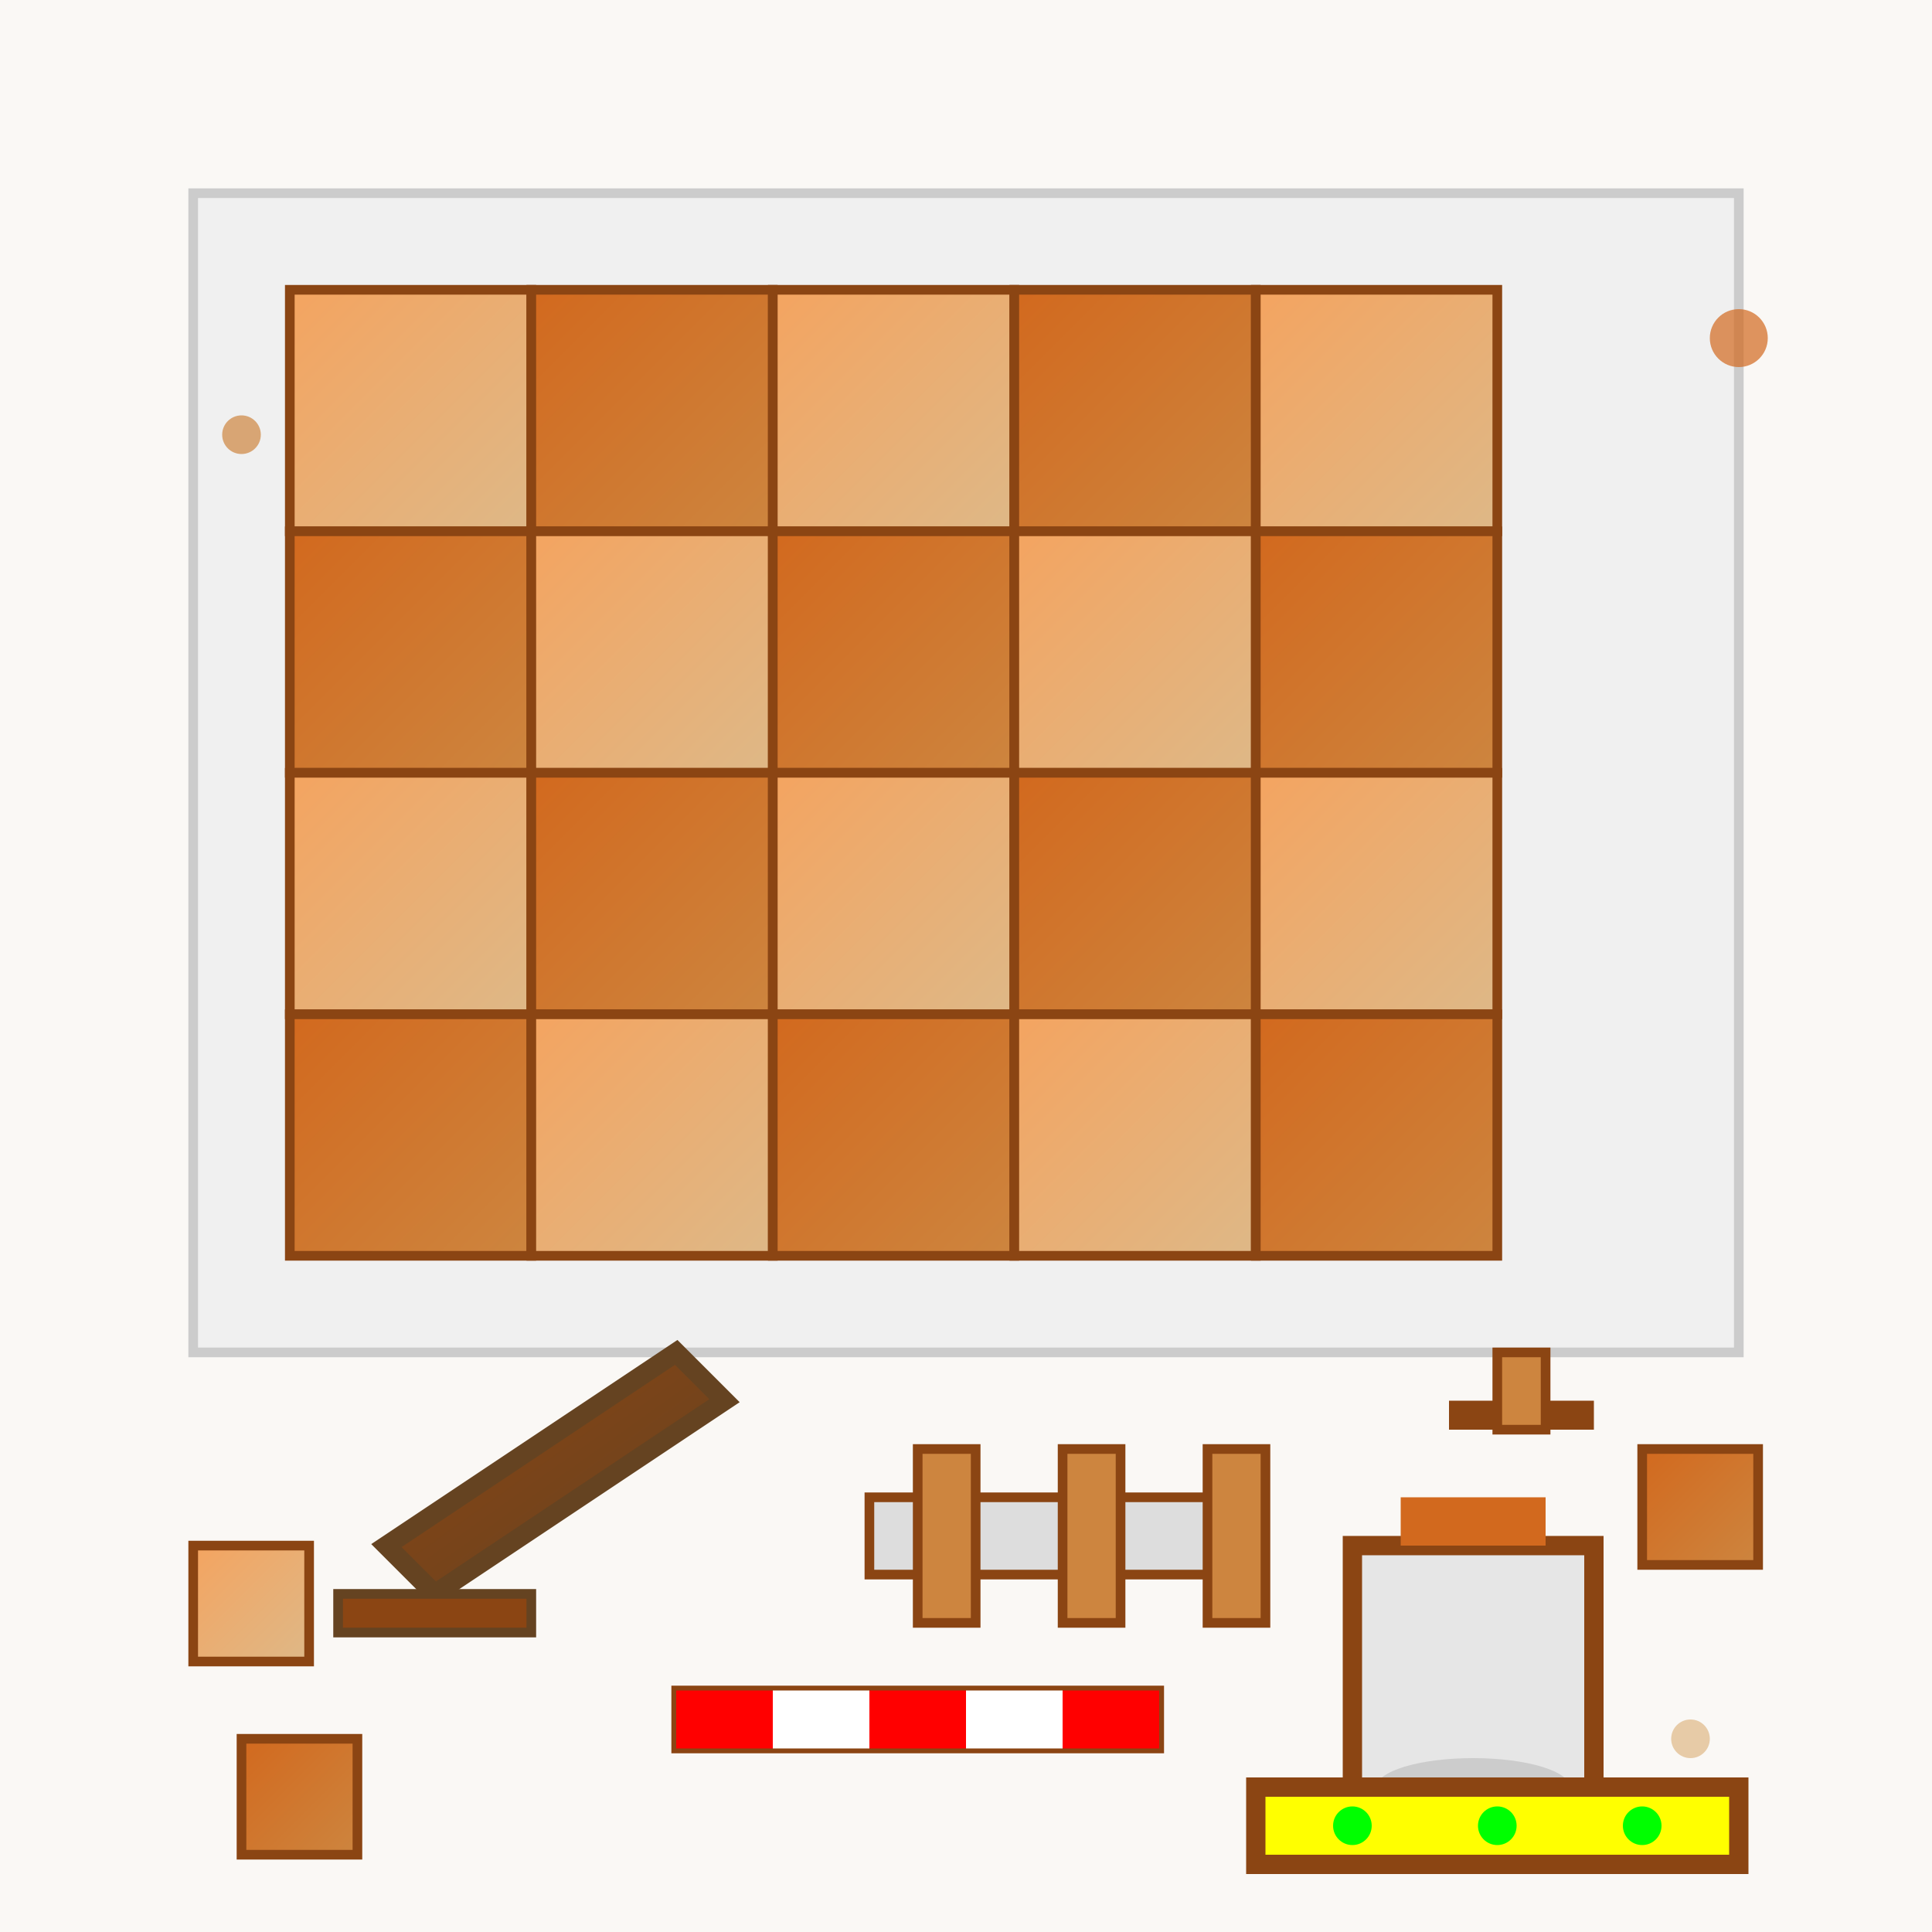 <svg xmlns="http://www.w3.org/2000/svg" viewBox="0 0 200 200" width="200" height="200">
  <defs>
    <linearGradient id="tileGrad1" x1="0%" y1="0%" x2="100%" y2="100%">
      <stop offset="0%" stop-color="#f4a460"/>
      <stop offset="100%" stop-color="#deb887"/>
    </linearGradient>
    <linearGradient id="tileGrad2" x1="0%" y1="0%" x2="100%" y2="100%">
      <stop offset="0%" stop-color="#d2691e"/>
      <stop offset="100%" stop-color="#cd853f"/>
    </linearGradient>
    <linearGradient id="toolGrad" x1="0%" y1="0%" x2="100%" y2="100%">
      <stop offset="0%" stop-color="#8b4513"/>
      <stop offset="100%" stop-color="#654321"/>
    </linearGradient>
    <pattern id="tilePattern" x="0" y="0" width="20" height="20" patternUnits="userSpaceOnUse">
      <rect width="20" height="20" fill="url(#tileGrad1)" stroke="#8b4513" stroke-width="1"/>
    </pattern>
  </defs>
  
  <!-- Background -->
  <rect width="200" height="200" fill="#faf8f5"/>
  
  <!-- Wall background -->
  <rect x="20" y="20" width="160" height="120" fill="#f0f0f0" stroke="#ccc" stroke-width="1"/>
  
  <!-- Tile pattern on wall -->
  <!-- Row 1 -->
  <rect x="30" y="30" width="25" height="25" fill="url(#tileGrad1)" stroke="#8b4513" stroke-width="1"/>
  <rect x="55" y="30" width="25" height="25" fill="url(#tileGrad2)" stroke="#8b4513" stroke-width="1"/>
  <rect x="80" y="30" width="25" height="25" fill="url(#tileGrad1)" stroke="#8b4513" stroke-width="1"/>
  <rect x="105" y="30" width="25" height="25" fill="url(#tileGrad2)" stroke="#8b4513" stroke-width="1"/>
  <rect x="130" y="30" width="25" height="25" fill="url(#tileGrad1)" stroke="#8b4513" stroke-width="1"/>
  
  <!-- Row 2 -->
  <rect x="30" y="55" width="25" height="25" fill="url(#tileGrad2)" stroke="#8b4513" stroke-width="1"/>
  <rect x="55" y="55" width="25" height="25" fill="url(#tileGrad1)" stroke="#8b4513" stroke-width="1"/>
  <rect x="80" y="55" width="25" height="25" fill="url(#tileGrad2)" stroke="#8b4513" stroke-width="1"/>
  <rect x="105" y="55" width="25" height="25" fill="url(#tileGrad1)" stroke="#8b4513" stroke-width="1"/>
  <rect x="130" y="55" width="25" height="25" fill="url(#tileGrad2)" stroke="#8b4513" stroke-width="1"/>
  
  <!-- Row 3 -->
  <rect x="30" y="80" width="25" height="25" fill="url(#tileGrad1)" stroke="#8b4513" stroke-width="1"/>
  <rect x="55" y="80" width="25" height="25" fill="url(#tileGrad2)" stroke="#8b4513" stroke-width="1"/>
  <rect x="80" y="80" width="25" height="25" fill="url(#tileGrad1)" stroke="#8b4513" stroke-width="1"/>
  <rect x="105" y="80" width="25" height="25" fill="url(#tileGrad2)" stroke="#8b4513" stroke-width="1"/>
  <rect x="130" y="80" width="25" height="25" fill="url(#tileGrad1)" stroke="#8b4513" stroke-width="1"/>
  
  <!-- Row 4 -->
  <rect x="30" y="105" width="25" height="25" fill="url(#tileGrad2)" stroke="#8b4513" stroke-width="1"/>
  <rect x="55" y="105" width="25" height="25" fill="url(#tileGrad1)" stroke="#8b4513" stroke-width="1"/>
  <rect x="80" y="105" width="25" height="25" fill="url(#tileGrad2)" stroke="#8b4513" stroke-width="1"/>
  <rect x="105" y="105" width="25" height="25" fill="url(#tileGrad1)" stroke="#8b4513" stroke-width="1"/>
  <rect x="130" y="105" width="25" height="25" fill="url(#tileGrad2)" stroke="#8b4513" stroke-width="1"/>
  
  <!-- Trowel -->
  <path d="M40 160 L70 140 L75 145 L45 165 Z" fill="url(#toolGrad)" stroke="#654321" stroke-width="2"/>
  <rect x="35" y="165" width="20" height="4" fill="#8b4513" stroke="#654321" stroke-width="1"/>
  
  <!-- Tile cutter/spacers -->
  <rect x="90" y="155" width="40" height="8" fill="#ddd" stroke="#8b4513" stroke-width="1"/>
  <rect x="95" y="150" width="6" height="18" fill="#cd853f" stroke="#8b4513" stroke-width="1"/>
  <rect x="110" y="150" width="6" height="18" fill="#cd853f" stroke="#8b4513" stroke-width="1"/>
  <rect x="125" y="150" width="6" height="18" fill="#cd853f" stroke="#8b4513" stroke-width="1"/>
  
  <!-- Bucket with adhesive -->
  <rect x="140" y="160" width="25" height="25" fill="#e6e6e6" stroke="#8b4513" stroke-width="2"/>
  <rect x="145" y="155" width="15" height="5" fill="#d2691e"/>
  <ellipse cx="152.5" cy="185" rx="10" ry="3" fill="#ccc"/>
  
  <!-- Adhesive trowel -->
  <rect x="150" y="145" width="15" height="3" fill="#8b4513"/>
  <rect x="155" y="140" width="5" height="8" fill="#cd853f" stroke="#8b4513" stroke-width="1"/>
  
  <!-- Individual tiles scattered -->
  <rect x="20" y="160" width="12" height="12" fill="url(#tileGrad1)" stroke="#8b4513" stroke-width="1"/>
  <rect x="170" y="150" width="12" height="12" fill="url(#tileGrad2)" stroke="#8b4513" stroke-width="1"/>
  <rect x="25" y="180" width="12" height="12" fill="url(#tileGrad2)" stroke="#8b4513" stroke-width="1"/>
  
  <!-- Measuring tape -->
  <rect x="70" y="175" width="50" height="6" fill="#fff200" stroke="#8b4513" stroke-width="1"/>
  <rect x="70" y="175" width="10" height="6" fill="#ff0000"/>
  <rect x="80" y="175" width="10" height="6" fill="#fff"/>
  <rect x="90" y="175" width="10" height="6" fill="#ff0000"/>
  <rect x="100" y="175" width="10" height="6" fill="#fff"/>
  <rect x="110" y="175" width="10" height="6" fill="#ff0000"/>
  
  <!-- Level tool -->
  <rect x="130" y="185" width="50" height="8" fill="#ffff00" stroke="#8b4513" stroke-width="2"/>
  <circle cx="140" cy="189" r="2" fill="#00ff00"/>
  <circle cx="155" cy="189" r="2" fill="#00ff00"/>
  <circle cx="170" cy="189" r="2" fill="#00ff00"/>
  
  <!-- Decorative elements -->
  <circle cx="180" cy="35" r="3" fill="#d2691e" opacity="0.7"/>
  <circle cx="25" cy="45" r="2" fill="#cd853f" opacity="0.7"/>
  <circle cx="175" cy="180" r="2" fill="#deb887" opacity="0.7"/>
</svg>
